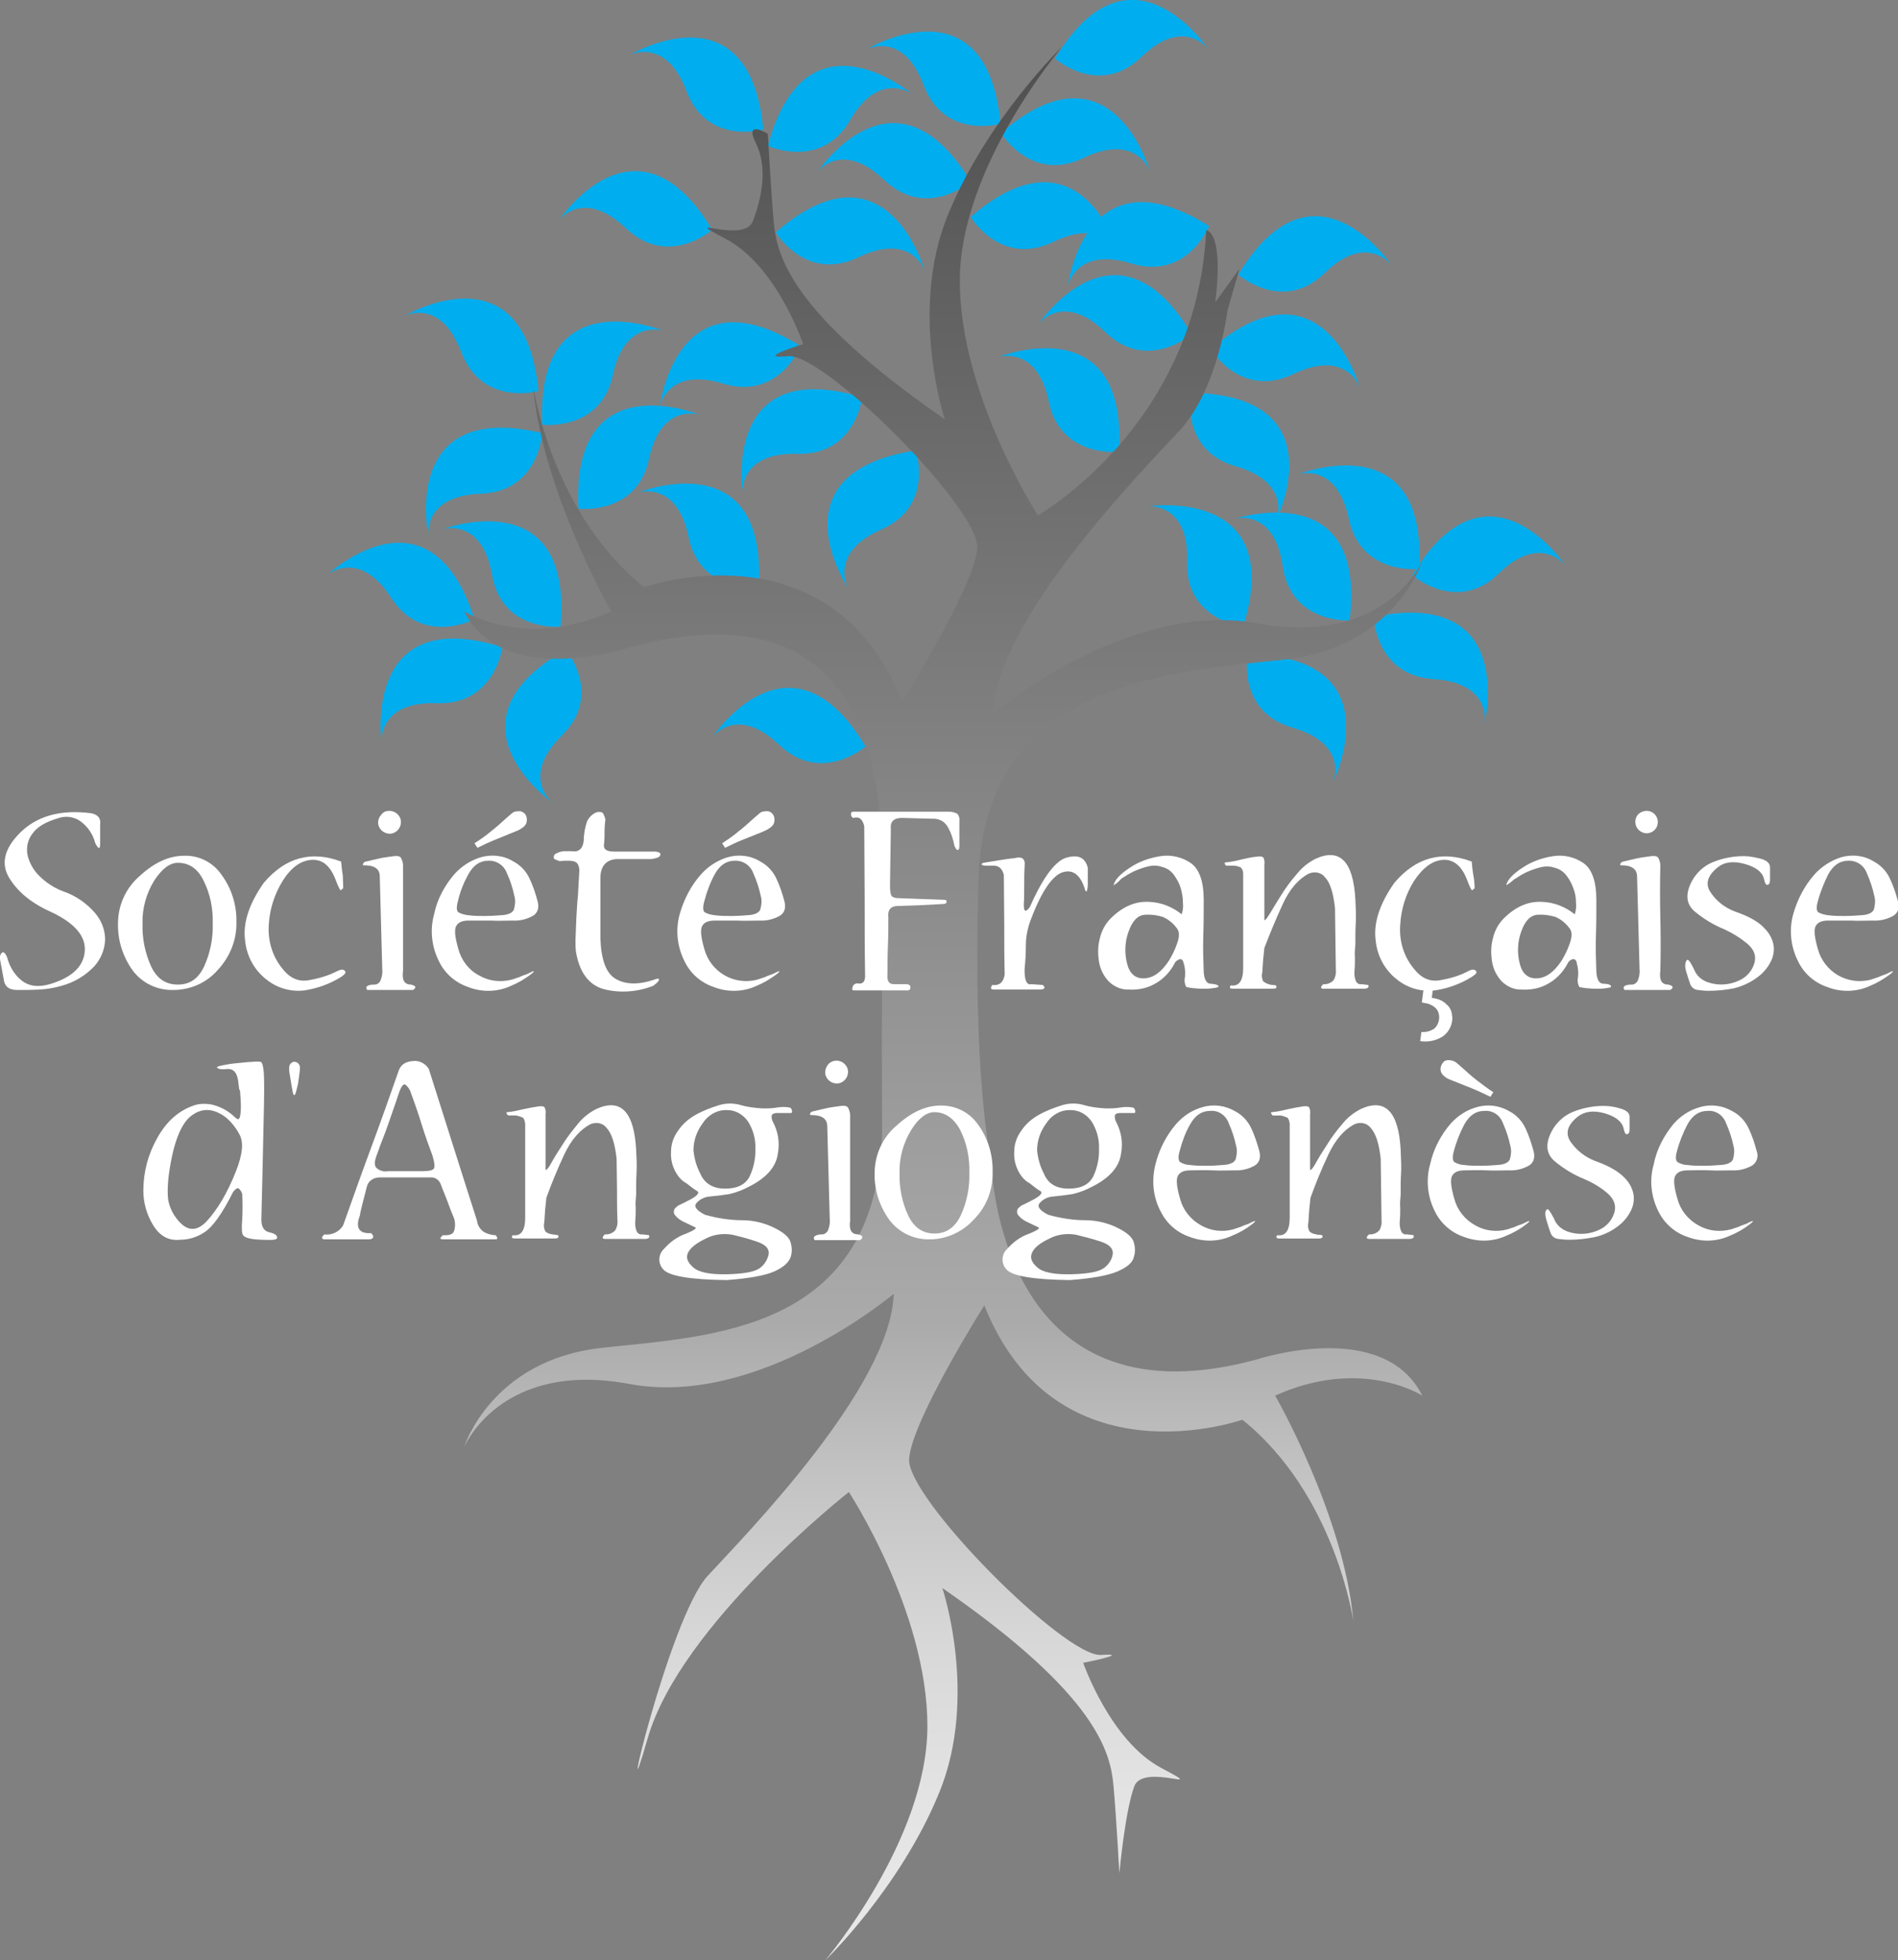 <?xml version="1.0" encoding="utf-8"?>
<!-- Generator: Adobe Illustrator 25.4.1, SVG Export Plug-In . SVG Version: 6.00 Build 0)  -->
<svg version="1.1" id="Calque_1" xmlns="http://www.w3.org/2000/svg" xmlns:xlink="http://www.w3.org/1999/xlink" x="0px" y="0px"
	 viewBox="0 0 456.8 471.6" style="enable-background:new 0 0 456.8 471.6;" xml:space="preserve">
<rect x="0" y="0" width="456.8" height="471.6" fill="#808080" stroke="none"/>
<style type="text/css">
	.st0{fill:#00AEEF;}
	.st1{fill:url(#SVGID_1_);}
	.st2{fill:#FFFFFF;}
</style>
<g id="Calque_2_00000010272046656544347220000015971072958656346289_">
	<g id="Calque_1-2">
		<path class="st0" d="M114.2,149c0,0-12.5,6.6-20.1-5.2s-15.2-5.6-15.2-5.6S103.4,115.3,114.2,149z"/>
		<path class="st0" d="M134.9,150.8c0,0-14.1,1.3-16.5-12.5s-11.8-11-11.8-11S137.9,115.6,134.9,150.8z"/>
		<path class="st0" d="M130.5,104.2c0,0-0.8,14.1-14.8,14.6s-12.6,10.1-12.6,10.1S96.1,96.1,130.5,104.2z"/>
		<path class="st0" d="M136.2,156.3c0,0,9,10.9-1,20.7s-2.4,16-2.4,16S105.4,173.7,136.2,156.3z"/>
		<path class="st0" d="M357.3,173.9c0,0,1.7-9.6-12.3-10.5s-14.4-15-14.4-15C365.2,141.4,357.3,173.9,357.3,173.9z"/>
		<path class="st0" d="M320.9,188c0,0,3.7-9-9.8-12.9s-10.8-17.7-10.8-17.7C335.7,158,320.9,188,320.9,188z"/>
		<path class="st0" d="M307.2,125.1c0,0,3.7-9-9.8-12.9s-10.8-17.7-10.8-17.7C322,95.1,307.2,125.1,307.2,125.1z"/>
		<path class="st0" d="M290.7,11.7c0,0-5.9-7.8-16,2s-20.8,0.4-20.8,0.4C272.1-16.2,290.7,11.7,290.7,11.7z"/>
		<path class="st0" d="M376.7,136c0,0-6-7.8-16,2s-20.8,0.4-20.8,0.4C358.1,108.1,376.7,136,376.7,136z"/>
		<path class="st0" d="M334.8,63.7c0,0-6-7.8-16,2S298,66.1,298,66.1C316.2,35.9,334.8,63.7,334.8,63.7z"/>
		<path class="st0" d="M327.2,93.1c0,0-3.2-9.2-15.9-3.1s-19.9-6-19.9-6C318.2,60.9,327.2,93.1,327.2,93.1z"/>
		<path class="st0" d="M276.7,41.1c0,0-3.3-9.2-15.9-3.1s-19.9-6-19.9-6C267.6,8.9,276.7,41.1,276.7,41.1z"/>
		<path class="st0" d="M222.5,65c0,0-3.2-9.2-15.9-3.1s-19.9-6-19.9-6C213.4,32.7,222.5,65,222.5,65z"/>
		<path class="st0" d="M269.4,61.3c0,0-3.2-9.2-15.9-3.1s-19.9-6-19.9-6C260.4,29.1,269.4,61.3,269.4,61.3z"/>
		<path class="st0" d="M219.5,22.6c0,0-7.9-5.8-14.9,6.3s-19.8,6.2-19.8,6.2C193.9,1,219.5,22.6,219.5,22.6z"/>
		<path class="st0" d="M159.7,79.6c0,0-9.3-3.1-12.2,10.6s-17,12-17,12C128.8,66.9,159.7,79.6,159.7,79.6z"/>
		<path class="st0" d="M168.4,99.8c0,0-9.3-3.1-12.2,10.6s-17,12-17,12C137.4,87.1,168.4,99.8,168.4,99.8z"/>
		<path class="st0" d="M171.4,55.3c0,0-10.6,9.3-20.8-0.4s-16-2-16-2S153.2,25,171.4,55.3z"/>
		<path class="st0" d="M208.3,179.6c0,0-10.6,9.3-20.8-0.4s-16-1.9-16-1.9S190.1,149.3,208.3,179.6z"/>
		<path class="st0" d="M233.6,43.7c0,0-10.6,9.3-20.8-0.4s-16-2-16-2S215.3,13.5,233.6,43.7z"/>
		<path class="st0" d="M192.7,83.3c0,0-5.3,13.1-18.7,9s-15.2,5.5-15.2,5.5S162.8,64.5,192.7,83.3z"/>
		<path class="st0" d="M120.9,155.7c0,0-1.8,14-15.8,13.5s-13.3,9.2-13.3,9.2S87.2,145.2,120.9,155.7z"/>
		<path class="st0" d="M291,54.4c0,0-5.3,13.1-18.7,9S257,68.8,257,68.8S261.1,35.6,291,54.4z"/>
		<path class="st0" d="M207.5,95.6c0,0-1.6,14-15.6,13.6s-13.2,9.3-13.2,9.3S173.7,85.4,207.5,95.6z"/>
		<path class="st0" d="M220.4,108.4c0,0,4.5,13.4-8.3,19s-8,14.1-8,14.1S185.5,113.7,220.4,108.4z"/>
		<path class="st0" d="M129.6,94.1c0,0-13.6,3.8-18.6-9.4S97.4,76,97.4,76S126.2,58.9,129.6,94.1z"/>
		<path class="st0" d="M183.7,31.2c0,0-13.6,3.8-18.5-9.3s-13.6-8.7-13.6-8.7S180.4-3.9,183.7,31.2z"/>
		<path class="st0" d="M240.8,29.8c0,0-13.6,3.8-18.5-9.3s-13.6-8.7-13.6-8.7S237.5-5.4,240.8,29.8z"/>
		<path class="st0" d="M324.8,149.3c0,0-14.1,0.8-16.1-13.1s-11.4-11.4-11.4-11.4S329.1,114.3,324.8,149.3z"/>
		<path class="st0" d="M182.6,141.3c0,0-14.1,1.6-16.9-12.1s-12.1-10.7-12.1-10.7S184.7,106,182.6,141.3z"/>
		<path class="st0" d="M269.3,108.7c0,0-14.1,1.6-16.9-12.1s-12.1-10.7-12.1-10.7S271.4,73.5,269.3,108.7z"/>
		<path class="st0" d="M299.2,150.8c0,0-14-1.7-13.5-15.7s-9.2-13.3-9.2-13.3S309.6,117,299.2,150.8z"/>
		<path class="st0" d="M286.8,80.4c0,0-10.7,9.3-20.8-0.5s-16-2-16-2S268.7,50,286.8,80.4z"/>
		<path class="st0" d="M341.5,136.9c0,0-14,1.6-16.9-12.1s-12.1-10.7-12.1-10.7S343.7,101.7,341.5,136.9z"/>
		
			<linearGradient id="SVGID_1_" gradientUnits="userSpaceOnUse" x1="227.06" y1="2.33" x2="227.06" y2="462.79" gradientTransform="matrix(1 0 0 -1 0 474)">
			<stop  offset="0" style="stop-color:#E8E8E8"/>
			<stop  offset="8.000000e-02" style="stop-color:#E4E4E4"/>
			<stop  offset="0.17" style="stop-color:#D7D7D7"/>
			<stop  offset="0.26" style="stop-color:#C1C1C1"/>
			<stop  offset="0.33" style="stop-color:#ABABAB"/>
			<stop  offset="1" style="stop-color:#4F4F4F"/>
		</linearGradient>
		<path class="st1" d="M238.7,282c0.7,6.2,5.3,61,63.8,45.1c0,0,30.4-10.1,39.8,8.7c0,0-14.5-9.4-35.4,0c0,0,16.6,28.9,18.8,54.2
			c0,0-4.3-30.4-26.7-48.4c0,0-44.8,15.9-62.1-27.5c0,0-17.4,27.5-18.1,36.9s37.5,47.8,46.2,47.2c7.8-0.5-4.3,1.9-4.3,1.9
			s6.5,18.8,18.8,25.3s-4.3-1.4-6.5,4.4s-3.6,20.9-3.6,20.9s-0.7-13-1.4-20.9s-3.6-21.7-41.2-47.7c0,0,8.7,26-0.7,49.1
			s-27.5,40.5-27.5,40.5s24.6-28.9,24.6-56.4S204.3,359,204.3,359s-40.5,31.8-48.4,59.2s5.1-28.9,14.4-39s44.1-45.5,44.8-67.9
			c0,0-32.5,27.5-63.6,21.7s-39.8,15.2-39.8,15.2s6.5-21,33.2-23.9s65.9-3.9,67.4-51.6c-0.3-70.1,0.8-64.8-0.1-72.1
			c-1.4-11.6-2.2-60.7-60.7-44.8c0,0-30.3,10.1-39.8-8.7c0,0,14.5,9.4,35.4,0c0,0-16.6-28.9-18.8-54.2c0,0,4.3,30.3,26.7,48.4
			c0,0,44.8-15.9,62.1,27.5c0,0,17.4-27.5,18.1-36.9s-36.9-47-45.5-46.2s3.6-2.9,3.6-2.9S187,64,174.7,57.5s4.3,1.5,6.5-4.3
			s3.6-13,0.7-18.8s2.9-2.2,2.9-2.2s0.7,13,1.4,21s3.6,21.7,41.2,47.7c0,0-8.7-26,0.7-49.1s27.5-40.5,27.5-40.5S231,40.1,231,67.6
			s18.8,56.4,18.8,56.4s38.3-21.7,40.5-68.6c0,0,4.3,0,2.2,17.3l5.8-8l-2.9,10.1c0,0-2.2,18.8-11.6,28.9s-44.1,45.6-44.8,68
			c0,0,32.5-27.4,63.6-21.7s39.8-15.2,39.8-15.2s-6.5,21-33.2,23.9s-72.3,5-73.7,52.7S238.1,275.9,238.7,282z"/>
		<path class="st2" d="M52.2,256.8c0-0.1,0.5-0.3,1.5-0.5s2.2-0.4,3.5-0.5s2.5-0.3,3.6-0.3c0.7-0.1,1.3-0.1,2,0
			c0.3,0.2,0.6,1.1,0.7,2.8s0.1,4.6,0,9s-0.2,8.9-0.3,13.7s-0.2,8.9-0.3,12.4c0,1.8,0.6,2.8,1.9,3.1c1.3,0.3,1.9,0.7,1.9,1.3
			s-1.4,0.6-3.8,0.5s-3.9-0.4-4.4-1.1c-0.3-0.4-0.4-1.7-0.2-3.9c0.1-2,0.1-4,0-6c-0.1-0.4-0.4-0.9-0.7-1.2c-0.3-0.4-0.8-0.2-1.5,0.7
			c-2.6,5.2-4.9,8.4-6.9,9.7c-1.8,1.2-3.8,1.8-5.9,1.8c-2.7,0.3-4.9-0.9-6.5-3.6c-1.5-2.5-2.3-5.3-2.3-8.2c0-4.4,1.1-8.7,3.3-12.6
			c2.2-4,5.1-6.6,8.8-7.9c1.4-0.5,3-0.5,4.5-0.2c1.1,0.3,2.2,0.7,3.2,1.3c0.8,0.5,1.5,1,2.1,1.6c0.5,0.5,0.9,0.7,1.1,0.5
			s0.3-0.5,0.4-1.4s0.1-2.1,0-3.5s-0.1-2-0.2-2s-0.2-0.5-0.3-1.5c-0.2-2.5-1-3.6-2.6-3.6C53.2,257.4,52.4,257.2,52.2,256.8z
			 M40.6,282.9c-0.2,1.7-0.3,3.3-0.2,5c0.1,1.6,0.7,3.2,1.6,4.6c2.5,3.7,5,4.2,7.7,1.4c2.6-2.8,5-6.8,7.1-12.1
			c1.6-4.1,1.9-7,0.8-8.9c-0.8-1.5-1.9-2.9-3.2-4c-3-2.3-5.8-2.4-8.4-0.4S41.6,275.4,40.6,282.9z"/>
		<path class="st2" d="M70.6,255.5c0.5-0.1,0.9,0.1,1.2,0.4c0.3,0.3,0.4,0.7,0.4,1.1c-0.1,1.3-0.3,2.6-0.5,3.9l-0.5,2
			c-0.3,0.9-0.6,0.8-0.8-0.4s-0.5-2.8-0.8-4.8v-0.8C69.6,256.2,70,255.7,70.6,255.5z"/>
		<path class="st2" d="M77.9,298.2c-0.6-0.2-0.5-0.6,0.2-1.2h-0.2c1.9,0.3,3.8-0.6,4.7-2.2c2.2-6.2,4.4-12.4,6.7-18.6
			s4.5-12.4,6.7-18.7c0.5-1.3,1.6-2.1,3.4-2.2c1.5-0.2,3,0.6,3.8,1.9c1.9,6.1,3.9,12.2,5.8,18.3s3.9,12.2,5.8,18.2
			c0.1,1.1,0.7,2,1.6,2.7c0.9,0.5,1.9,0.8,2.9,0.8c0.5,0.6,0.5,1,0,1h-12.7c-0.8,0-0.8-0.3,0-1c1.4,0.1,2.3-0.2,2.6-0.8
			c0.4-1,0.4-2.2,0.1-3.2c-0.6-1.4-1.1-2.7-1.6-4.1s-1.1-2.7-1.6-4.1c-0.4-1.1-1.4-1.8-2.5-1.7H91.5c-0.6,0-1.2,0.1-1.8,0.4
			c-0.7,0.4-1.2,1-1.4,1.8c-0.3,1.2-0.6,2.3-0.9,3.5s-0.6,2.3-0.8,3.5c-1.1,2.9-0.2,4.4,2.7,4.2c0.4,0.4,0.6,0.7,0.5,1
			s-0.3,0.4-0.8,0.5c-1.9,0-3.8,0-5.6,0S79.8,298.2,77.9,298.2z M90.8,277.6c-0.7,1.7-0.8,2.8-0.2,3.4c0.7,0.7,1.8,1,2.8,0.8h8.4
			c1.4,0,2.3-0.2,2.6-0.6s0.2-1.4-0.3-3.1c-0.9-2.4-1.8-4.9-2.6-7.5s-1.7-5.2-2.6-7.6c-0.2-0.8-0.7-1.5-1.3-2c-0.5-0.3-1,0.3-1.6,2
			c-0.8,2.5-1.7,4.9-2.5,7.3S91.6,275.2,90.8,277.6L90.8,277.6z"/>
		<path class="st2" d="M122.1,267.6c1.3-0.1,2.5-0.4,3.8-0.7c1.3-0.3,2.5-0.5,3.8-0.7c0.8-0.1,1.2,0,1.4,0.3c0.2,0.5,0.3,1,0.2,1.6
			v13.4c0.2,0.1,0.7-0.4,1.4-1.7s1.6-2.7,2.7-4.4c1.1-1.8,2.4-3.4,3.7-5c1.2-1.5,2.7-2.7,4.5-3.6c5.8-2.6,9,0.7,9.5,9.8
			c0.1,1.9,0.2,3.8,0.1,5.7c-0.1,1.3-0.1,3.1-0.1,5.2c-0.1,1-0.2,2.1-0.1,3.1c0,1,0,2-0.1,3.1c-0.1,0.9,0,1.9,0.4,2.7
			c0.3,0.5,0.8,0.7,1.3,0.6l0.8,0.1l0.8,0.1c0.2,0.5,0,0.8-0.8,0.9h-9.3c-1.2,0.1-1.4-0.3-0.5-1.1c0.9,0.1,1.9-0.3,2.5-1
			c0.4-0.7,0.6-1.6,0.5-2.4c-0.1-2.5-0.1-5-0.1-7.4c0-2.4-0.1-4.9-0.1-7.4c-0.4-3.7-1.2-6.1-2.4-7.4c-0.9-1.2-2.5-1.5-3.9-0.9
			c-2.5,1.3-4.6,3.7-6.3,7.3s-3.1,7.1-4.3,10.4c-0.1,0.9-0.2,1.9-0.3,2.9s-0.1,2-0.2,3c-0.2,0.7-0.1,1.4,0.2,2.1
			c0.4,0.5,1,0.7,1.7,0.8l0.7,0.1l0.7,0.1c0.3,0.5,0,0.8-0.8,0.8h-9.6c-0.7,0-0.9-0.3-0.5-0.8c2,0.3,3-1.1,3-4.2v-22.6
			c-0.1-0.8-0.3-1.3-0.6-1.5c-0.5-0.2-1-0.4-1.6-0.5c-0.3,0-0.7,0-1,0c-0.3,0-0.6,0-0.9,0C121.8,267.9,121.8,267.6,122.1,267.6z"/>
		<path class="st2" d="M162.3,281.4c-0.6-1.3-0.9-2.8-0.8-4.3c0-1.8,0.6-3.5,1.6-4.9c1.1-1.7,2.6-3,4.4-4c1.8-1,3.7-1.7,5.6-2.3
			c1.7-0.5,3.5-0.5,5.2,0c1.7,0.5,3.5,0.7,5.3,0.8c1.1,0,2.2,0,3.3-0.2c1.1-0.2,2.2-0.2,3.2,0c0.2,0,0.4,0.3,0.5,0.7s0,0.6-0.2,0.6
			h-3.3c-0.9,0-1.4,0.3-1.4,0.8c0,0.5,0.1,0.9,0.3,1.3c1.3,2.4,1.7,5.1,1.2,7.7c-0.4,3.1-2.7,5.8-6.9,7.9c-1.5,0.8-3,1.4-4.7,1.8
			c-1.2,0.2-2.8,0.4-4.8,0.6c-1.2,0.1-2.3,0.6-3.1,1.5c-0.8,0.8-0.2,1.8,2,2.9c2.9,0.8,5.9,1.3,8.9,1.3c2.8,0,5.6,0.7,8.1,2
			c1.9,1,3.1,2,3.5,3.1c0.4,1.2,0.5,2.5,0.1,3.7c-0.4,1.3-1.7,2.5-3.9,3.5c-2.2,1-6.1,1.7-11.5,2.1c-8.9-0.1-14-1-15.3-2.6
			c-1.3-1.4-1.2-3.6,0.2-4.9c1.5-1.7,3.3-3,5.4-3.7c1.9-0.8,2.6-1.3,2.1-1.5s-1.2-0.6-2.3-1.1c-1-0.4-1.9-1-2.6-1.9
			c-0.3-0.4-0.3-1,0-1.5c0.4-0.4,0.8-0.8,1.4-1c0.6-0.3,1.1-0.5,1.6-0.8c2.3-1.1,3.1-2,2.4-2.4s-1.6-1.1-2.6-1.9
			C164,284.1,163,282.9,162.3,281.4z M176.3,297.1c-2.2-0.4-4.5-0.1-6.4,0.9c-2.3,1.1-3.7,2.2-4.3,3.4c-0.6,1.2-0.1,2.4,1.3,3.6
			s4.2,1.7,8.2,1.6s6.6-0.6,7.8-1.5c1.1-0.8,1.8-2,2.1-3.3c0.2-1.3-0.7-2.3-2.7-3C180.3,298.1,178.4,297.6,176.3,297.1L176.3,297.1z
			 M174.7,267.1c-2.3,0-4.4,1.3-5.6,3.2c-1.4,1.9-2.2,4.1-2.2,6.5c0.2,1.9,0.7,3.8,1.6,5.5c1,2.4,3,3.7,6,3.7c3,0,4.9-1,5.9-2.9
			c1-2.1,1.5-4.5,1.4-6.8c0.1-2.3-0.6-4.6-1.8-6.5C178.7,268,176.8,267,174.7,267.1L174.7,267.1z"/>
		<path class="st2" d="M195.3,267.5c1.1-0.3,2.2-0.5,3.4-0.8s2.4-0.4,3.7-0.6c0.9-0.1,1.4,0,1.7,0.4c0.3,0.6,0.5,1.2,0.5,1.8
			c0,4.2,0,8.5,0,12.7c0,4.2,0,8.4,0,12.7c-0.3,2.2,0.3,3.3,1.9,3.3c1.2,0.3,1.4,0.7,0.5,1.4h-10.9c-0.6-0.7-0.1-1.2,1.4-1.4
			c0.7,0.1,1.3-0.2,1.7-0.8c0.4-0.9,0.6-1.8,0.5-2.8c-0.1-3.7-0.2-7.4-0.3-11.2s-0.2-7.5-0.3-11.2c0-1.8-1.3-2.7-3.8-2.7
			C194.8,268.3,194.8,268,195.3,267.5z M201.3,255.2c1.5,0,2.8,1.2,2.8,2.7c0,1.5-1.2,2.8-2.7,2.8c-1.5,0-2.8-1.2-2.8-2.7
			c0-0.7,0.3-1.4,0.8-2C199.9,255.5,200.6,255.2,201.3,255.2L201.3,255.2z"/>
		<path class="st2" d="M226.5,266c3.6,0,6.9,1.7,8.9,4.6c2.4,3.3,3.6,7.3,3.5,11.4c0.1,4.3-1.5,8.4-4.5,11.4
			c-2.7,3-6.6,4.8-10.6,4.8c-3.8,0.1-7.4-1.6-9.7-4.6c-2.4-3.3-3.7-7.2-3.6-11.3c0-4.4,1.9-8.6,5.2-11.4
			C219.3,267.6,222.8,266,226.5,266z M224.9,267.6c-1.9,0-3.8,1.4-5.6,4.3c-1.9,3.1-2.9,6.7-2.8,10.3c-0.1,3.6,0.6,7.1,2.1,10.3
			c1.4,2.9,3.5,4.3,6.3,4.3s4.9-1.4,6.3-4.3c1.5-3.2,2.2-6.8,2.1-10.3c0.1-3.6-0.6-7.1-2.2-10.3
			C229.6,269.1,227.5,267.6,224.9,267.6L224.9,267.6z"/>
		<path class="st2" d="M244.9,281.4c-0.6-1.3-0.9-2.8-0.8-4.3c0-1.8,0.6-3.5,1.6-4.9c1.1-1.7,2.6-3,4.4-4c1.8-1,3.7-1.7,5.6-2.3
			c1.7-0.5,3.5-0.5,5.2,0c1.7,0.5,3.5,0.7,5.3,0.8c1.1,0,2.2,0,3.3-0.2c1.1-0.2,2.2-0.2,3.2,0c0.2,0,0.4,0.3,0.5,0.7s0,0.6-0.2,0.6
			h-3.3c-1,0-1.4,0.3-1.4,0.8c0,0.5,0.1,0.9,0.3,1.3c1.3,2.4,1.7,5.1,1.2,7.7c-0.4,3.1-2.7,5.8-6.9,7.9c-1.5,0.8-3,1.4-4.7,1.8
			c-1.2,0.2-2.8,0.4-4.8,0.6c-1.2,0.1-2.3,0.6-3.1,1.5c-0.8,0.8-0.2,1.8,2,2.9c2.9,0.8,5.9,1.3,8.9,1.3c2.8,0,5.6,0.7,8.1,2
			c1.9,1,3.1,2,3.5,3.1c0.4,1.2,0.5,2.5,0.1,3.7c-0.3,1.4-1.6,2.5-3.9,3.5s-6.1,1.7-11.5,2.1c-8.9-0.1-14-1-15.3-2.6
			c-1.3-1.4-1.2-3.6,0.2-4.9c1.5-1.7,3.3-3,5.4-3.7c1.9-0.8,2.6-1.3,2.1-1.5s-1.2-0.6-2.3-1.1c-1-0.4-1.9-1-2.6-1.9
			c-0.3-0.4-0.3-1,0-1.5c0.4-0.4,0.8-0.8,1.4-1c0.6-0.3,1.1-0.5,1.6-0.8c2.3-1.1,3.1-2,2.4-2.4s-1.6-1.1-2.6-1.9
			C246.6,284.1,245.6,282.9,244.9,281.4z M259,297.1c-2.2-0.4-4.5-0.1-6.4,0.9c-2.3,1.1-3.7,2.2-4.2,3.4c-0.6,1.2-0.1,2.4,1.3,3.6
			s4.2,1.7,8.2,1.6s6.6-0.6,7.8-1.5c1.1-0.8,1.9-2,2.1-3.3c0.2-1.3-0.7-2.3-2.7-3C263,298.1,261,297.6,259,297.1z M257.4,267.1
			c-2.3,0-4.4,1.3-5.6,3.2c-1.4,1.9-2.2,4.1-2.2,6.5c0.2,1.9,0.7,3.8,1.6,5.5c1,2.5,3,3.7,6,3.7s4.9-1,5.9-2.9
			c1-2.1,1.5-4.5,1.4-6.8c0.1-2.3-0.6-4.6-1.8-6.5C261.4,268,259.5,267,257.4,267.1z"/>
		<path class="st2" d="M283.1,270.4c1.7-1.9,3.8-3.3,6.3-4c2.7-0.8,5.5-0.4,7.9,1c1.7,0.9,3.1,2.4,3.9,4.2c0.8,1.7,1.4,3.6,1.9,5.4
			c0.4,1.6,0,2.8-1.2,3.5c-1.5,0.8-3.1,1.2-4.8,1.1c-1.8,0-3.5,0.1-5.3,0s-3.6,0-5.3,0c-1.5,0-2.5,0.4-3,1.3s-0.3,2.7,0.5,5.5
			c0.7,2.7,2.5,5,5,6.4c2.4,1.4,5.2,1.7,7.8,1c0.6-0.2,1.2-0.4,1.8-0.6c0.6-0.3,1.2-0.5,1.8-0.7c1.9-1,2.2-0.9,0.9,0.1
			c-1.4,1.1-3,2-4.7,2.7c-3.2,1.5-6.9,1.6-10.3,0.3c-3-1-5.5-3.2-6.9-6c-1.9-3.5-2.3-7.6-1.3-11.5
			C279,276.5,280.7,273.2,283.1,270.4z M283.9,277c-0.4,1.4-0.3,2.2,0.1,2.6c0.7,0.4,1.5,0.7,2.3,0.7c1.4,0.2,2.7,0.2,4.1,0.2
			c1.4,0,2.8-0.1,4.1-0.2c1.6-0.1,2.6-0.6,2.9-1.4c0.3-1.1,0.4-2.2,0.1-3.2c-0.4-1.9-1-3.7-1.8-5.5c-0.7-1.9-2.5-3.1-4.5-2.9
			c-2,0-3.6,1.1-4.8,3.3C285.3,272.5,284.5,274.7,283.9,277L283.9,277z"/>
		<path class="st2" d="M306.1,267.6c1.3-0.1,2.6-0.4,3.8-0.7c1.3-0.3,2.5-0.5,3.8-0.7c0.8-0.1,1.2,0,1.4,0.3c0.2,0.5,0.3,1,0.2,1.6
			v13.4c0.2,0.1,0.7-0.4,1.4-1.7s1.6-2.7,2.7-4.4c1.1-1.8,2.4-3.5,3.7-5c1.2-1.5,2.7-2.7,4.5-3.6c5.8-2.6,9,0.7,9.5,9.8
			c0.1,2.5,0.2,4.4,0.1,5.7s-0.1,3.1-0.1,5.2c-0.1,1-0.2,2.1-0.1,3.1c0,1,0,2-0.1,3.1c-0.1,0.9,0,1.9,0.4,2.7
			c0.3,0.5,0.8,0.7,1.3,0.6l0.8,0.1l0.8,0.1c0.2,0.5,0,0.8-0.8,0.9H330c-1.2,0.1-1.4-0.3-0.5-1.1c0.9,0.1,1.9-0.3,2.5-1
			c0.4-0.7,0.6-1.6,0.5-2.4c0-2.5-0.1-5-0.1-7.4c0-2.4-0.1-4.9-0.1-7.4c-0.4-3.7-1.2-6.1-2.4-7.4c-0.9-1.2-2.5-1.5-3.9-0.9
			c-2.5,1.3-4.6,3.7-6.3,7.3s-3.1,7.1-4.3,10.4c-0.1,0.9-0.2,1.9-0.3,2.9s-0.1,2-0.2,3c-0.2,0.7-0.1,1.4,0.2,2.1
			c0.4,0.5,1,0.7,1.7,0.8c0.2,0.1,0.5,0.1,0.7,0.1l0.7,0.1c0.3,0.5,0,0.8-0.8,0.8h-9.5c-0.7,0-0.9-0.3-0.5-0.8c2,0.3,3-1.1,3-4.2
			v-22.6c-0.1-0.8-0.3-1.3-0.6-1.5c-0.5-0.2-1-0.4-1.6-0.5c-0.3,0-0.7,0-1,0c-0.3,0-0.6,0-0.9,0
			C305.8,267.9,305.8,267.6,306.1,267.6z"/>
		<path class="st2" d="M349.1,270.4c1.7-1.9,3.8-3.3,6.3-4c2.7-0.8,5.5-0.4,7.9,1c1.7,0.9,3.1,2.4,3.9,4.2c0.8,1.7,1.4,3.6,1.9,5.4
			c0.4,1.6,0,2.8-1.2,3.5c-1.5,0.8-3.1,1.2-4.8,1.1c-1.8,0-3.5,0.1-5.3,0s-3.5,0-5.3,0c-1.5,0-2.5,0.4-3,1.3s-0.3,2.7,0.5,5.5
			c0.7,2.7,2.5,5,5,6.4c2.4,1.4,5.2,1.7,7.8,1c0.6-0.2,1.2-0.4,1.8-0.6c0.6-0.3,1.2-0.5,1.8-0.7c1.9-1,2.2-0.9,0.9,0.1
			c-1.4,1.1-3,2-4.7,2.7c-3.2,1.5-6.9,1.6-10.3,0.3c-3-1-5.5-3.2-6.9-6c-1.8-3.5-2.3-7.6-1.2-11.5
			C345,276.5,346.7,273.2,349.1,270.4z M349.9,277c-0.4,1.4-0.3,2.2,0.1,2.6c0.7,0.4,1.5,0.7,2.3,0.7c1.4,0.2,2.7,0.2,4.1,0.2
			c1.4,0,2.8-0.1,4.1-0.2c1.6-0.1,2.6-0.6,2.9-1.4c0.3-1.1,0.4-2.2,0.1-3.2c-0.4-1.9-1-3.7-1.8-5.5c-0.7-1.9-2.5-3.1-4.5-2.9
			c-2,0-3.6,1.1-4.8,3.3C351.4,272.5,350.5,274.7,349.9,277L349.9,277z"/>
		<path class="st2" d="M372.3,291c0.3-0.3,0.8,0.5,1.7,2.2c0.6,1.6,1.9,2.7,3.5,3.2c2.4,0.8,5.1,0.6,7.4-0.5
			c1.8-0.8,3.2-2.4,3.7-4.4c0.4-1.7-0.3-3.3-2.1-4.7c-1.6-1.3-3.3-2.3-5.2-3.1c-2.5-1-4.8-2.4-6.9-4.1c-2.3-1.8-2.6-4.3-0.9-7.5
			c1.1-2,2.8-3.6,4.9-4.5c2.4-1,5-1.5,7.5-1.5c1.4,0,2.7,0.2,4,0.6c1.5,0.4,2.3,1.1,2.3,2v3c0,0.8-0.2,1.1-0.6,1.2s-0.6-0.4-0.8-1.2
			c-0.3-1.7-1.8-3-4.5-3.8c-2.8-0.8-4.9-0.5-6.6,0.8c-2.6,2.1-3.1,4.2-1.5,6.3c1.4,1.9,3.3,3.4,5.6,4.3c3.4,1.2,5.8,2.6,7.2,4.1
			c1.2,1.2,2,2.7,2.2,4.4c0.1,1.4-0.2,2.7-0.9,3.9c-0.5,1-1.2,1.8-2,2.6c-1.9,1.7-4.2,2.9-6.7,3.4c-2,0.4-4,0.6-6,0.6
			c-0.9,0-1.7-0.1-2.6-0.2c-0.8-0.1-1.5-0.6-1.8-1.4c-0.3-0.8-0.6-1.8-1-3.1S371.8,291.4,372.3,291z"/>
		<path class="st2" d="M402.8,270.4c1.7-1.9,3.8-3.3,6.3-4c2.7-0.8,5.5-0.4,7.9,1c1.7,0.9,3.1,2.4,3.9,4.2c0.8,1.7,1.4,3.5,1.9,5.4
			c0.5,1.3,0,2.8-1.2,3.5c-1.5,0.8-3.1,1.2-4.8,1.1c-1.8,0-3.6,0.1-5.3,0s-3.5,0-5.3,0c-1.5,0-2.5,0.4-3,1.3s-0.3,2.7,0.5,5.5
			c0.7,2.7,2.5,5,5,6.4c2.4,1.4,5.2,1.7,7.9,1c0.6-0.2,1.2-0.4,1.8-0.6c0.6-0.3,1.2-0.5,1.8-0.7c1.9-1,2.2-0.9,0.9,0.1
			c-1.4,1.1-3,2-4.7,2.7c-3.2,1.5-6.9,1.6-10.3,0.3c-3-1-5.5-3.2-6.9-6c-1.8-3.5-2.3-7.6-1.2-11.4
			C398.7,276.5,400.5,273.2,402.8,270.4z M403.6,277c-0.4,1.4-0.3,2.2,0.1,2.6c0.7,0.4,1.5,0.7,2.3,0.7c1.4,0.2,2.7,0.2,4.1,0.2
			c1.4,0,2.8-0.1,4.1-0.2c1.6-0.1,2.6-0.6,2.9-1.4c0.3-1.1,0.4-2.2,0.1-3.2c-0.4-1.9-1-3.7-1.8-5.5c-0.7-1.9-2.5-3.1-4.5-2.9
			c-2,0-3.6,1.1-4.8,3.3C405.1,272.5,404.2,274.7,403.6,277L403.6,277z"/>
		<path class="st2" d="M348.8,255.1c0.6,0,1.1,0.2,1.6,0.5c0.5,0.4,0.9,0.8,1.4,1.2c1.1,1,2.3,2.1,3.6,3.1c1.3,1,2.6,2,4,2.9
			l-0.7,1.1c-1.5-0.7-2.9-1.4-4.4-2l-4.5-1.8l-1-0.4c-0.4-0.2-0.7-0.3-1-0.6c-0.3-0.2-0.6-0.5-0.8-0.8c-0.2-0.3-0.3-0.7-0.3-1.1
			c0-0.5,0.2-1,0.5-1.4C347.5,255.3,348.1,255,348.8,255.1z"/>
		<path class="st2" d="M22.9,202.8c-0.5-2-1.7-3.8-3.4-5.1c-1.6-1.2-3.7-1.5-5.6-0.8c-3,0.9-5,2.1-6.1,3.7c-1.1,1.4-1.5,3.2-1.2,5
			c0.4,1.9,1.4,3.7,2.8,5.1c1.7,1.7,3.7,3,5.9,3.8c2.9,1,5.5,2.8,7.5,5.1c1.6,1.8,2.5,4.1,2.5,6.5c-0.1,2.4-1,4.6-2.6,6.4
			c-2.2,2.3-4.9,3.9-7.9,4.7c-1.7,0.5-3.5,0.8-5.3,0.9c-1.8,0.1-3.5,0.1-5.3,0.1s-2.8-0.6-3.2-2l-0.5-2.7c-0.2-0.9-0.3-1.8-0.5-2.7
			c-0.1-0.5,0-1.1,0.4-1.5c0.4-0.4,0.8-0.1,1.3,1c0.6,2.3,1.8,4.3,3.6,5.7c1.7,1.3,3.9,1.6,6.7,0.8c5.3-1.6,8.1-4.2,8.4-7.9
			s-2.5-6.9-8.4-9.6c-4.6-2.1-7.8-4.8-9.8-8.1s-1.2-6.9,2.4-10.6c4.2-4.3,10-5.9,17.5-4.9c1.6,0.4,2.2,1.3,2,2.7v4.4
			c0,1-0.1,1.4-0.4,1.2C23.4,203.7,23.1,203.3,22.9,202.8z"/>
		<path class="st2" d="M44.4,205.9c3.6-0.1,7,1.7,9,4.7c2.4,3.3,3.6,7.3,3.5,11.3c0.1,4.3-1.6,8.4-4.5,11.5
			c-2.7,3.1-6.6,4.8-10.7,4.8c-3.8,0.1-7.4-1.6-9.7-4.6c-2.4-3.3-3.7-7.3-3.6-11.4c0-4.4,1.9-8.6,5.3-11.5
			C37.2,207.5,40.7,205.9,44.4,205.9z M42.8,207.6c-1.9,0-3.8,1.4-5.7,4.3c-1.9,3.1-2.9,6.7-2.8,10.3c-0.1,3.6,0.6,7.1,2.1,10.4
			c1.4,2.9,3.5,4.3,6.4,4.3s4.9-1.4,6.3-4.3c1.5-3.3,2.2-6.8,2.1-10.4c0.1-3.6-0.6-7.1-2.2-10.3C47.6,209,45.5,207.6,42.8,207.6z"/>
		<path class="st2" d="M82.6,213.7c-0.2,0.2-0.4,0.4-0.6,0.5c-0.1,0.1-0.6-0.8-1.3-2.7c-1.3-3.3-3.2-4.8-5.8-4.6s-4.9,1.9-6.9,5.1
			c-1.9,3.1-3.1,6.7-3.3,10.4c-0.3,3.8,0.8,7.7,3.3,10.7c1.7,2.2,3.7,3.1,6,2.8c2.5-0.4,5-1.1,7.3-2.3c0.8-0.4,1.3-0.4,1.7,0
			s0,0.8-0.8,1.4c-2.7,1.7-5.7,2.8-8.9,3.3c-3.2,0.4-6.4-0.5-8.9-2.4c-3.1-2.3-5-5.7-5.4-9.5c-0.6-4.2,0.9-8.9,4.5-14
			c5.2-6.1,11.4-7.8,18.6-5.1c0.1,1.1,0.2,2.2,0.4,3.3C82.5,211.5,82.6,212.6,82.6,213.7z"/>
		<path class="st2" d="M87.7,207.4c1.1-0.3,2.2-0.5,3.4-0.8s2.4-0.4,3.7-0.6c0.9-0.1,1.4,0,1.7,0.4c0.3,0.6,0.5,1.2,0.5,1.8
			c0,4.2,0,8.5,0,12.7c0,4.2,0,8.5,0,12.7c-0.3,2.2,0.3,3.3,1.9,3.3c1.2,0.3,1.4,0.7,0.5,1.3h-11c-0.6-0.7-0.1-1.2,1.4-1.3
			c0.7,0.1,1.3-0.2,1.7-0.8c0.4-0.9,0.6-1.9,0.5-2.8c-0.1-3.7-0.2-7.5-0.3-11.2s-0.2-7.5-0.3-11.2c0-1.8-1.2-2.7-3.8-2.7
			C87.2,208.2,87.2,208,87.7,207.4z M93.7,195.1c1.5,0,2.8,1.2,2.8,2.7c0,1.5-1.2,2.8-2.7,2.8s-2.8-1.2-2.8-2.7
			c0-0.7,0.3-1.4,0.8-1.9C92.3,195.3,93,195.1,93.7,195.1L93.7,195.1z"/>
		<path class="st2" d="M109.3,210.4c1.7-1.9,3.8-3.3,6.3-4.1c2.7-0.8,5.6-0.5,8,1c1.7,0.9,3.1,2.4,3.9,4.2c0.8,1.7,1.4,3.5,1.9,5.4
			c0.4,1.6,0,2.8-1.2,3.5c-1.5,0.8-3.1,1.2-4.8,1.1c-1.8,0-3.6,0.1-5.3,0h-5.3c-1.5,0-2.5,0.4-3,1.3s-0.3,2.7,0.5,5.5
			c0.7,2.7,2.5,5.1,5,6.4c2.4,1.4,5.2,1.7,7.9,1c0.6-0.2,1.2-0.4,1.8-0.6c0.6-0.3,1.2-0.5,1.8-0.7c1.9-1,2.2-0.9,0.9,0.1
			c-1.5,1.1-3,2-4.7,2.7c-3.2,1.5-7,1.6-10.3,0.3c-3-1-5.6-3.2-7-6.1c-1.8-3.5-2.3-7.6-1.2-11.5C105.2,216.4,107,213.1,109.3,210.4z
			 M110.2,216.9c-0.4,1.4-0.3,2.3,0.1,2.6c0.7,0.4,1.5,0.6,2.3,0.7c1.4,0.2,2.7,0.2,4.1,0.2c1.4,0,2.8-0.1,4.1-0.2
			c1.6-0.1,2.6-0.6,2.9-1.4c0.3-1.1,0.4-2.2,0.1-3.2c-0.4-1.9-1-3.8-1.8-5.5c-0.7-1.9-2.5-3.1-4.5-3c-2,0-3.6,1.1-4.8,3.3
			C111.6,212.4,110.7,214.6,110.2,216.9z"/>
		<path class="st2" d="M133.3,206.5c-0.1-0.4,0-0.7,0.3-1c0.7-0.4,1.5-0.7,2.3-0.7h1.7c1.7,0.3,2.7-0.6,2.9-2.6
			c0-1.6,0.3-3.1,0.8-4.6c0.5-1,1.3-1.8,2.4-2.2c0.8-0.1,1.3,0,1.5,0.4c0.2,0.4,0.4,0.9,0.5,1.3c-0.1,1-0.2,1.9-0.2,2.9
			c0,1,0,1.9-0.1,2.9c-0.3,1.3,0.4,2,2.3,2h10c1,0.1,1.4,0.4,1.2,0.9s-0.9,0.7-2.1,0.9h-8.3c-2.5,0.1-3.9,1.6-4,4.3v14.9
			c0.2,5.1,1.4,8.4,3.8,9.7c2.3,1.3,5.4,1.4,9.2,0.1c0.7-0.3,1.1-0.3,1.1,0s-0.4,0.8-1.4,1.5c-3.8,1.5-8,1.8-11.9,0.8
			c-3.6-1-5.9-4.1-6.7-9.1c-0.1-1-0.1-1.9-0.1-2.9c0.1-1.4,0.1-3.1,0.2-4.9c0.1-1.8,0.2-3.8,0.4-5.7c0.1-2,0.2-3.8,0.3-5.4
			c0.1-0.7,0-1.4-0.3-2c-0.3-0.6-1-0.9-2.3-0.9c-0.7,0-1.4,0-2.1,0.1C133.9,206.9,133.4,206.8,133.3,206.5z"/>
		<path class="st2" d="M168.7,210.4c1.7-1.9,3.8-3.3,6.3-4.1c2.7-0.8,5.6-0.5,8,1c1.7,0.9,3.1,2.4,3.9,4.2c0.8,1.7,1.4,3.5,1.9,5.4
			c0.4,1.6,0,2.8-1.2,3.5c-1.5,0.8-3.1,1.2-4.8,1.1c-1.8,0-3.6,0.1-5.4,0H172c-1.5,0-2.5,0.4-3,1.3s-0.3,2.7,0.5,5.5
			c1.5,5.6,7.2,8.9,12.8,7.4c0.6-0.2,1.2-0.4,1.8-0.6c0.6-0.3,1.2-0.5,1.8-0.7c1.9-1,2.2-0.9,0.9,0.1c-1.5,1.1-3,2-4.7,2.7
			c-3.2,1.5-7,1.6-10.3,0.3c-3-1-5.6-3.2-7-6.1c-1.8-3.5-2.3-7.6-1.2-11.5C164.6,216.4,166.3,213.1,168.7,210.4z M169.5,216.9
			c-0.4,1.4-0.3,2.3,0.1,2.6c0.7,0.4,1.5,0.6,2.3,0.7c1.4,0.2,2.7,0.2,4.1,0.2c1.4,0,2.8-0.1,4.1-0.2c1.6-0.1,2.6-0.6,2.9-1.4
			c0.3-1.1,0.4-2.2,0.1-3.2c-0.4-1.9-1-3.7-1.8-5.5c-0.7-1.9-2.5-3.1-4.5-3c-2,0-3.6,1.1-4.8,3.3
			C170.9,212.4,170.1,214.6,169.5,216.9z"/>
		<path class="st2" d="M205.4,196.8c-0.4-0.1-0.6-0.5-0.6-0.9c0-0.4,0.2-0.6,0.6-0.6h23c0.7,0,1.4,0.2,2,0.5
			c0.4,0.5,0.6,1.1,0.5,1.7v6c0,0.6-0.1,1-0.4,1c-0.3,0-0.5-0.3-0.8-1c-0.3-1.6-0.8-3.2-1.7-4.7c-0.8-1.3-2.2-1.9-3.7-1.8l-3.6-0.1
			l-3.6-0.1c-2,0-2.9,0.9-2.7,2.7c0,2.2-0.1,4.4-0.1,6.7s-0.1,4.4-0.1,6.7c0,1.5,0.1,2.4,0.5,2.8c0.4,0.3,0.9,0.4,1.4,0.4l5.5,0.2
			l5.6,0.2c0.5,0,0.7,0.2,0.6,0.5c0,0.3-0.3,0.5-0.6,0.5c0,0,0,0,0,0c-1.9,0.1-3.8,0.2-5.7,0.3l-5.7,0.2c-1.5,0.1-2.2,1-2,2.7
			c0,2.3,0,4.5-0.1,6.8c-0.1,2.3-0.1,4.5-0.1,6.8c-0.2,1.8,0.4,2.6,1.7,2.5h3c0.6,0.1,0.9,0.4,0.8,0.9c0,0.4-0.4,0.7-0.8,0.6
			c0,0,0,0,0,0h-12.8c-0.4,0-0.5-0.3-0.3-0.8c0.1-0.5,0.5-0.8,1-0.9c1.5,0.3,2.1-0.4,2-2.2c-0.1-5.9-0.1-11.9-0.1-17.8
			c0-5.9-0.1-11.8-0.1-17.8C207.6,197.1,206.8,196.4,205.4,196.8z"/>
		<path class="st2" d="M236.7,207.6l3.7-0.6c1.2-0.2,2.5-0.4,3.7-0.5c1.9-0.5,2.7,0.1,2.5,1.9c-0.1,1.6-0.1,3.1-0.1,4.7
			s0,3.1-0.1,4.6c0,1.1,0.2,1.6,0.6,1.4c0.5-0.3,0.9-0.8,1.1-1.4c3.1-6.9,6.1-10.8,8.8-11.4c2.7-0.7,4.3,0.1,4.9,2.5v4.1
			c0,0.5-0.1,1-0.2,1.4c-0.1,0.4-0.4,0.2-0.6-0.7c-1.1-3.2-2.9-4.5-5.3-3.7s-5,4.5-7.5,11.1c-0.8,2-1.3,4.2-1.3,6.4
			c0,1.9-0.1,3.8-0.3,5.6c-0.1,2.8,0.5,4.1,1.6,3.8l1.4,0.1l1.4,0.1c0.6,0.6,0.5,1-0.5,1.1h-11.2c-0.9,0-1-0.3-0.5-1.1
			c1.7,0.2,2.7-0.6,3-2.5c-0.1-4-0.1-8-0.1-12c0-4-0.1-8-0.1-12c-0.4-1.5-1.2-2.2-2.4-2.2h-1.9C236,208.2,236,207.9,236.7,207.6z"/>
		<path class="st2" d="M268,213c0.3-1.3,1.6-2.7,3.9-4.2c2.2-1.5,4.8-2.4,7.4-2.8c2.5-0.4,5.1,0.2,7.2,1.6c2.1,1.4,3.2,4.4,3.2,8.9
			c0,2.9,0,5.8-0.1,8.7c-0.1,2.9,0,5.8,0.1,8.6c0.1,1.9,0.7,2.9,1.7,2.9c1,0.1,1.6,0.2,1.8,0.5s-0.2,0.4-0.8,0.5
			c-0.7,0.1-1.4,0.2-2.1,0.2c-0.9,0-1.7,0-2.6-0.1c-0.7,0-1.5-0.2-2.2-0.3c-0.4-0.8-0.5-1.6-0.3-2.5c0.1-1.1,0-2.2-0.3-3.2
			c-0.2-0.8-0.5-1.1-1-1c-0.5,0.2-1,0.5-1.2,1c-1.2,2.3-3.1,4.2-5.5,5.3c-1.7,0.8-3.6,1.1-5.5,1c-1.8,0.1-3.6-0.7-4.9-2
			c-1.2-1.3-2-2.9-2.3-4.7c-0.3-1.9-0.3-3.8,0.2-5.6c0.4-1.8,1.3-3.5,2.6-4.8c2.9-2.9,6-4.2,9.3-4c2.8,0.1,5.6,1.2,7.8,3
			c0.3-0.9,0.4-1.8,0.3-2.8c0-1.2-0.2-2.3-0.5-3.4c-0.3-1.1-0.9-2.2-1.6-3.2c-0.7-1-1.7-1.7-2.9-2c-1.1-0.4-2.3-0.4-3.5-0.1
			c-1.2,0.3-2.3,0.7-3.4,1.2c-1,0.5-2,1.1-2.9,1.7C269,212.4,268.4,212.8,268,213z M275.6,220.1c-1.8,0.1-3.1,1.5-4,4.1
			c-0.9,2.5-1,5.2-0.3,7.8c0.6,2.3,2,3.5,4.1,3.4c2.2-0.1,4.1-1.5,5.9-4.2c0.8-1.3,1.5-2.7,2-4.2c0.6-1.6,0.6-2.9-0.1-3.7
			c-0.9-1.2-2-2.1-3.4-2.7C278.5,220.2,277,220,275.6,220.1L275.6,220.1z"/>
		<path class="st2" d="M295,207.5c1.3-0.1,2.6-0.4,3.8-0.7c1.3-0.3,2.6-0.6,3.9-0.7c0.8-0.1,1.2,0,1.4,0.3c0.2,0.5,0.3,1,0.2,1.6
			v13.4c0.2,0.1,0.6-0.4,1.4-1.7s1.6-2.7,2.7-4.4c1.1-1.8,2.4-3.5,3.8-5.1c1.2-1.5,2.7-2.7,4.5-3.6c5.8-2.6,9,0.7,9.5,9.8
			c0.1,1.9,0.2,3.8,0.1,5.7c-0.1,1.3-0.1,3.1-0.1,5.2c-0.1,1-0.2,2.1-0.1,3.1c0,1,0,2-0.1,3.1c-0.1,0.9,0,1.9,0.4,2.7
			c0.3,0.5,0.8,0.7,1.3,0.6l0.8,0.1l0.8,0.1c0.2,0.5,0,0.8-0.8,0.9H319c-1.2,0.1-1.4-0.3-0.5-1.1c0.9,0.1,1.9-0.3,2.5-1
			c0.4-0.7,0.6-1.6,0.5-2.4c0-2.5-0.1-5-0.1-7.4c0-2.4-0.1-4.9-0.1-7.5c-0.4-3.7-1.2-6.2-2.4-7.4c-0.9-1.2-2.5-1.5-3.9-0.9
			c-2.5,1.3-4.6,3.7-6.3,7.4s-3.1,7.1-4.4,10.5c-0.1,0.9-0.2,1.9-0.3,2.9s-0.1,2-0.2,3c-0.2,0.7-0.1,1.4,0.2,2.1
			c0.5,0.4,1.1,0.7,1.7,0.8c0.2,0.1,0.4,0.1,0.7,0.1l0.7,0.1c0.3,0.6,0,0.8-0.8,0.8h-9.6c-0.7,0-0.9-0.3-0.5-0.8c2,0.3,3-1.1,3-4.2
			v-22.7c0-0.6-0.2-1.1-0.6-1.5c-0.5-0.2-1.1-0.4-1.6-0.4c-0.3,0-0.7,0-1,0c-0.3,0-0.6,0-0.9,0C294.6,207.8,294.7,207.5,295,207.5z"
			/>
		<path class="st2" d="M354.9,213.7c-0.2,0.2-0.4,0.4-0.6,0.5c-0.1,0.1-0.6-0.8-1.3-2.7c-1.3-3.3-3.3-4.8-5.8-4.6
			c-2.5,0.2-4.8,1.9-6.9,5.1c-2,3.2-3.1,6.8-3.3,10.5c-0.3,3.8,0.8,7.6,3.3,10.6c1.7,2.2,3.7,3.1,6,2.8c2.5-0.4,5-1.1,7.2-2.3
			c0.8-0.4,1.3-0.4,1.7,0s0,0.8-0.9,1.4c-2.7,1.7-5.7,2.8-8.9,3.3c-3.2,0.4-6.4-0.5-8.9-2.4c-3.1-2.3-5-5.7-5.4-9.5
			c-0.6-4.2,0.9-8.9,4.5-14c5.2-6.1,11.4-7.8,18.6-5.1c0.1,1.1,0.2,2.2,0.4,3.3S354.9,212.6,354.9,213.7z"/>
		<path class="st2" d="M362.5,213c0.3-1.3,1.6-2.7,3.9-4.2c2.2-1.5,4.8-2.4,7.4-2.8c2.5-0.4,5.1,0.2,7.2,1.6
			c2.1,1.4,3.2,4.4,3.2,8.9c0,2.9,0,5.8-0.1,8.7c-0.1,2.9,0,5.8,0.1,8.6c0.1,1.9,0.7,2.9,1.7,2.9s1.6,0.2,1.8,0.5s-0.2,0.4-0.7,0.5
			c-0.7,0.1-1.4,0.2-2.1,0.2c-0.9,0-1.7,0-2.6-0.1c-0.7,0-1.5-0.2-2.2-0.3c-0.4-0.8-0.5-1.6-0.3-2.5c0.1-1.1,0-2.2-0.3-3.2
			c-0.1-0.8-0.5-1.1-1-1c-0.5,0.1-1,0.5-1.2,1c-1.2,2.3-3.1,4.2-5.5,5.3c-1.7,0.8-3.6,1.1-5.5,1c-1.8,0.1-3.6-0.7-4.9-2
			c-1.2-1.3-2-2.9-2.3-4.7c-0.3-1.9-0.3-3.8,0.2-5.6c0.4-1.8,1.3-3.5,2.6-4.8c2.9-2.9,6-4.2,9.3-4c2.8,0.1,5.6,1.2,7.8,3
			c0.3-0.9,0.4-1.8,0.3-2.8c0-1.2-0.2-2.3-0.6-3.4c-0.4-1.1-0.9-2.1-1.6-3c-0.7-1-1.7-1.7-2.9-2c-1.1-0.4-2.3-0.4-3.5-0.1
			c-1.2,0.3-2.3,0.7-3.4,1.2c-1,0.5-2,1.1-2.9,1.7C363.5,212.4,362.9,212.8,362.5,213z M370.1,220.1c-1.8,0.1-3.1,1.5-4,4.1
			c-0.9,2.5-1,5.2-0.3,7.8c0.6,2.3,2,3.5,4.1,3.4c2.2-0.1,4.1-1.5,5.9-4.2c0.8-1.3,1.5-2.7,2-4.2c0.6-1.6,0.6-2.9-0.1-3.7
			c-0.9-1.2-2-2.1-3.4-2.7C372.9,220.2,371.5,220,370.1,220.1L370.1,220.1z"/>
		<path class="st2" d="M390.3,207.4c1.1-0.3,2.2-0.5,3.4-0.8s2.4-0.4,3.7-0.6c0.9-0.1,1.4,0,1.7,0.4c0.3,0.6,0.5,1.2,0.5,1.8
			c-0.1,4.2-0.1,8.5,0,12.7c0.1,4.2,0.1,8.5,0,12.7c-0.3,2.2,0.3,3.3,1.9,3.3c1.2,0.3,1.4,0.7,0.5,1.3h-11c-0.6-0.7-0.1-1.2,1.4-1.3
			c0.7,0.1,1.3-0.2,1.7-0.8c0.4-0.9,0.6-1.9,0.5-2.8c-0.1-3.7-0.2-7.5-0.3-11.2c-0.1-3.8-0.2-7.5-0.3-11.2c0-1.8-1.3-2.7-3.8-2.7
			C389.8,208.2,389.8,208,390.3,207.4z M396.3,195.1c1.5,0,2.7,1.2,2.7,2.7c0,1.5-1.2,2.7-2.7,2.7c-0.7,0-1.4-0.3-1.9-0.8
			c-1.1-1.1-1.1-2.8,0-3.9C394.9,195.4,395.6,195.1,396.3,195.1z"/>
		<path class="st2" d="M406,231c0.3-0.3,0.8,0.4,1.7,2.2c0.6,1.6,1.9,2.7,3.5,3.2c2.4,0.8,5.1,0.6,7.4-0.5c1.8-0.8,3.2-2.4,3.7-4.4
			c0.4-1.8-0.3-3.3-2.1-4.7c-1.6-1.3-3.3-2.3-5.2-3.2c-2.5-1-4.8-2.4-6.9-4.1c-2.3-1.8-2.6-4.3-0.9-7.5c1.1-2,2.8-3.6,4.9-4.5
			c2.4-1,5-1.5,7.6-1.5c1.4,0,2.7,0.3,4,0.6c1.5,0.4,2.3,1.1,2.3,2.1v3c0,0.8-0.2,1.1-0.6,1.2s-0.6-0.4-0.8-1.2
			c-0.3-1.7-1.8-3-4.6-3.8c-2.8-0.8-5-0.5-6.6,0.8c-2.6,2.1-3.1,4.2-1.5,6.3c1.4,2,3.3,3.4,5.6,4.3c3.5,1.2,5.9,2.6,7.2,4.1
			c1.2,1.2,2,2.7,2.2,4.4c0.1,1.4-0.2,2.7-0.9,3.9c-0.5,1-1.2,1.8-2,2.6c-1.9,1.7-4.2,2.9-6.7,3.5c-2,0.4-4,0.6-6.1,0.6
			c-0.9,0-1.7-0.1-2.6-0.2c-0.8-0.1-1.5-0.6-1.8-1.4c-0.3-0.8-0.6-1.8-1-3.1S405.6,231.4,406,231z"/>
		<path class="st2" d="M436.7,210.4c1.7-1.9,3.9-3.3,6.3-4.1c2.7-0.8,5.6-0.5,8,1c1.7,0.9,3.1,2.4,3.9,4.2c0.8,1.7,1.4,3.5,1.9,5.4
			c0.4,1.6,0,2.8-1.2,3.5c-1.5,0.8-3.1,1.2-4.8,1.1c-1.8,0-3.6,0.1-5.4,0H440c-1.5,0-2.5,0.4-3,1.3s-0.3,2.7,0.5,5.5
			c1.5,5.6,7.2,8.9,12.8,7.4c0.6-0.2,1.2-0.4,1.8-0.6c0.6-0.3,1.2-0.5,1.8-0.7c1.9-1,2.2-0.9,0.9,0.1c-1.5,1.1-3,2-4.7,2.7
			c-3.2,1.5-7,1.6-10.3,0.3c-3-1-5.6-3.2-7-6.1c-1.8-3.5-2.3-7.6-1.2-11.5C432.6,216.4,434.3,213.1,436.7,210.4z M437.5,216.9
			c-0.4,1.4-0.3,2.3,0.1,2.6c0.7,0.4,1.5,0.6,2.3,0.7c1.4,0.2,2.7,0.2,4.1,0.2c1.4,0,2.8-0.1,4.1-0.2c1.6-0.1,2.6-0.6,2.9-1.4
			c0.3-1.1,0.4-2.2,0.1-3.2c-0.4-1.9-1-3.7-1.8-5.5c-0.7-1.9-2.5-3.1-4.5-3c-2,0-3.6,1.1-4.8,3.3C439,212.4,438.1,214.6,437.5,216.9
			z"/>
		<path class="st2" d="M344.9,237.6l-0.3,2.5c0.8,0.1,1.7,0.3,2.4,0.7c0.6,0.3,1.1,0.8,1.6,1.3c0.4,0.5,0.7,1.1,0.8,1.7
			c0.1,0.6,0.2,1.2,0.1,1.8c-0.2,1.5-1,2.9-2.3,3.8c-1.6,1-3.5,1.4-5.4,1.1l0.3-2.2c1.1,0.1,2.2-0.2,3.1-0.8c1.1-1,1.5-2.7,0.9-4.1
			c-0.2-0.5-0.6-0.9-1-1.2c-0.4-0.3-0.9-0.5-1.4-0.7c-0.5-0.1-1-0.2-1.5-0.3l0.5-3.9L344.9,237.6z"/>
		<path class="st2" d="M126.4,195.9c0.3,0.4,0.4,0.9,0.4,1.4c0,0.4-0.1,0.8-0.3,1.1c-0.2,0.3-0.5,0.6-0.8,0.8
			c-0.3,0.2-0.6,0.4-1,0.6l-1,0.4l-4.4,1.8c-1.5,0.6-3,1.3-4.4,2l-0.7-1.1c1.4-0.9,2.7-1.8,4-2.9c1.3-1,2.5-2.1,3.6-3.1
			c0.5-0.4,0.9-0.8,1.4-1.2c0.4-0.4,1-0.5,1.6-0.5C125.3,195.1,126,195.4,126.4,195.9z"/>
		<path class="st2" d="M186,195.9c0.3,0.4,0.4,0.9,0.4,1.4c0,0.4-0.1,0.8-0.3,1.1c-0.2,0.3-0.5,0.6-0.8,0.8c-0.3,0.2-0.6,0.4-1,0.6
			l-0.9,0.4l-4.5,1.8c-1.5,0.6-3,1.3-4.4,2l-0.7-1.1c1.4-0.9,2.7-1.8,4-2.9c1.3-1,2.5-2.1,3.6-3.1c0.5-0.4,0.9-0.8,1.4-1.2
			c0.4-0.4,1-0.5,1.6-0.5C185,195.1,185.6,195.4,186,195.9z"/>
	</g>
</g>
</svg>
